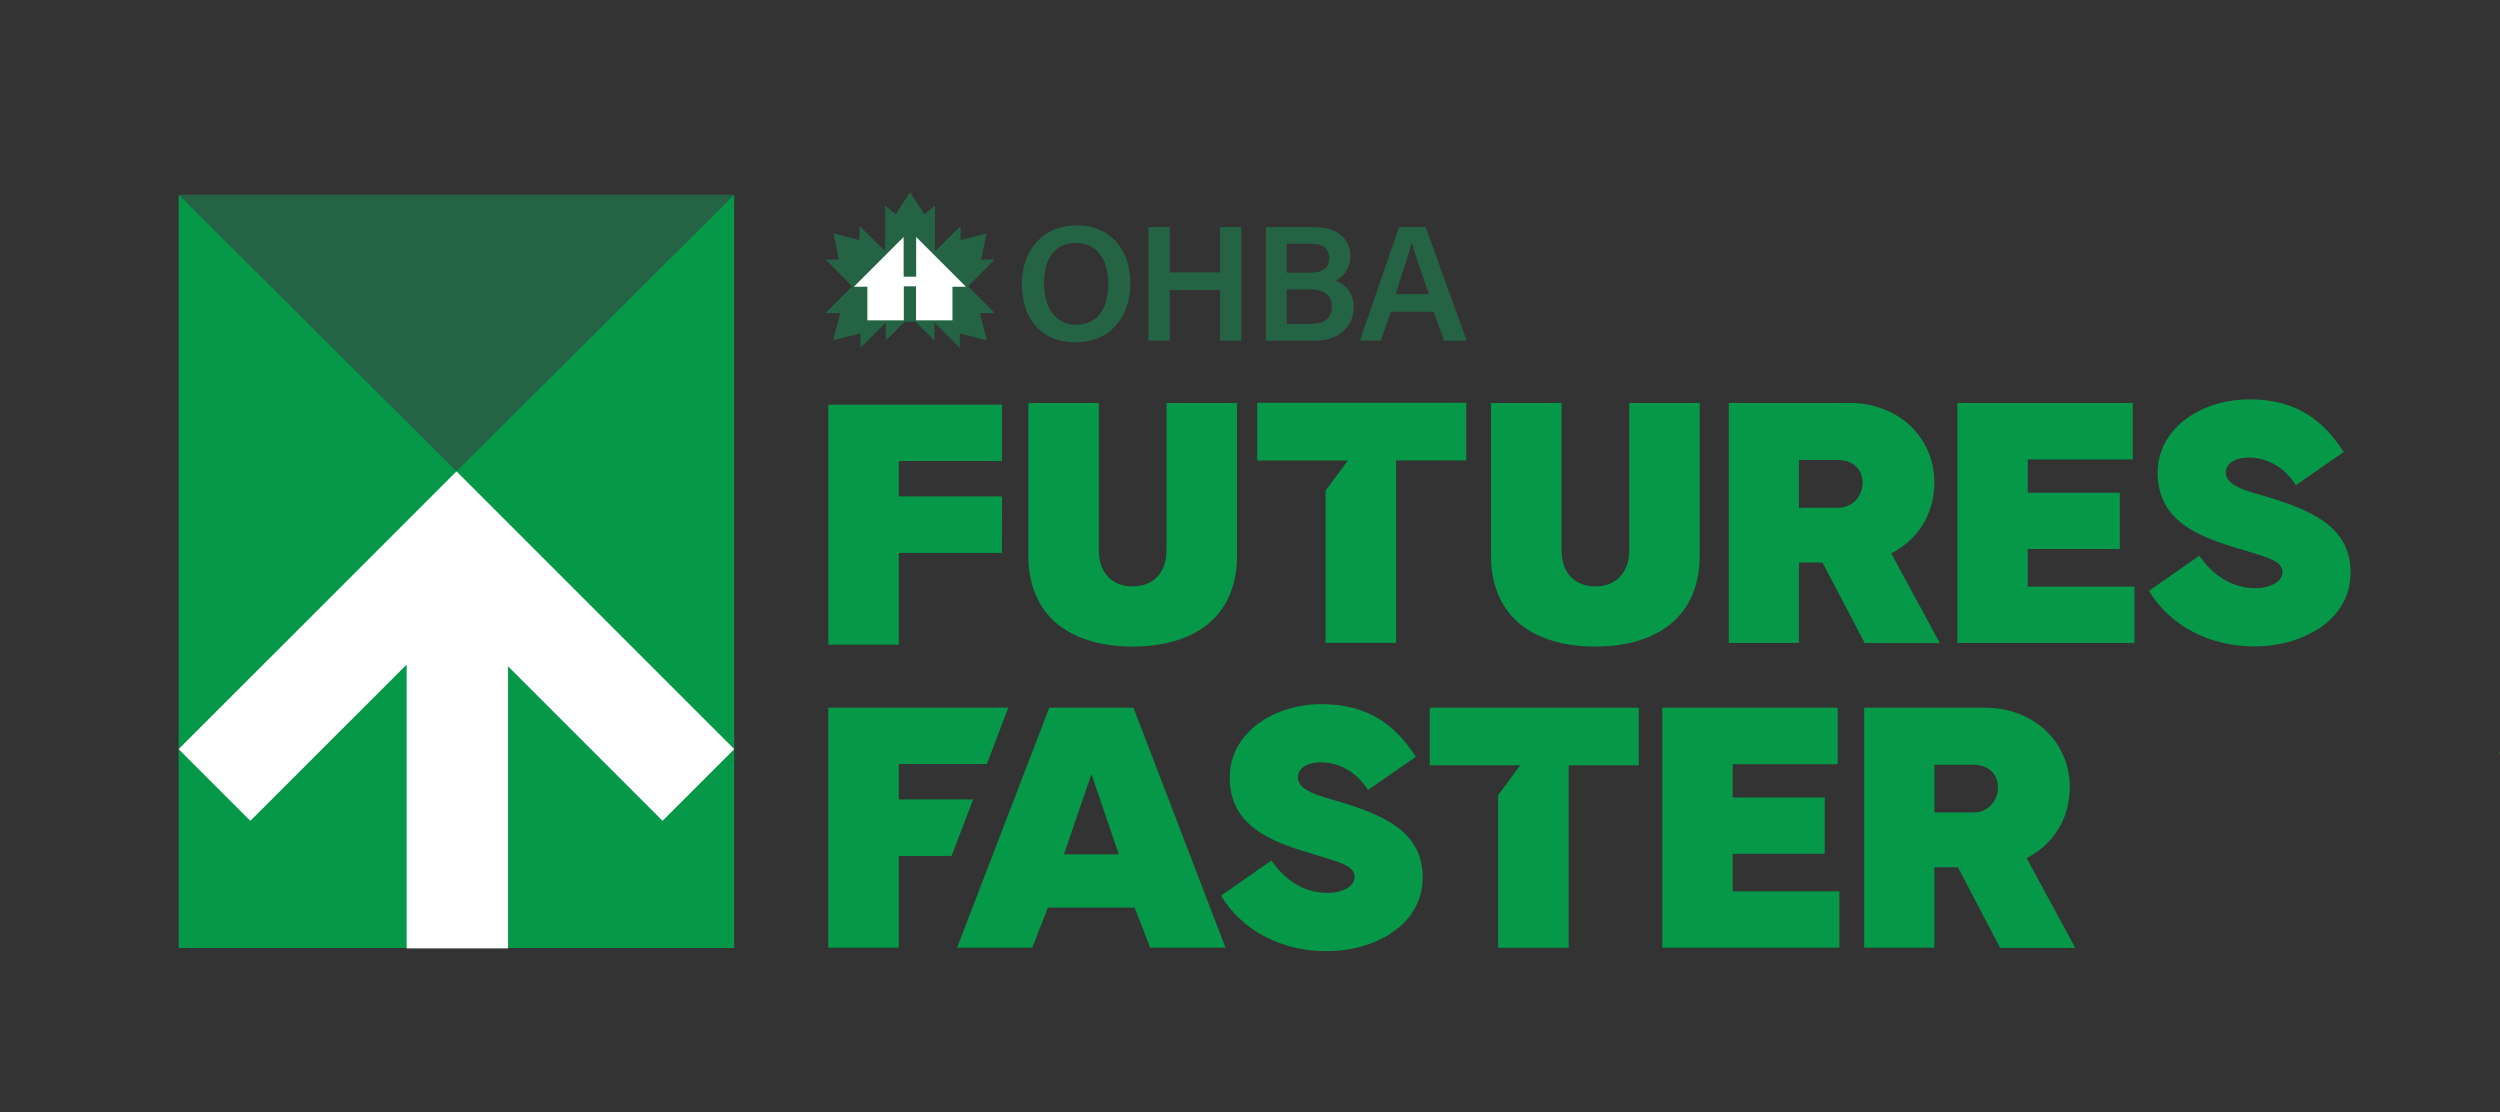 <?xml version="1.0" encoding="UTF-8"?>
<svg id="Layer_2" data-name="Layer 2" xmlns="http://www.w3.org/2000/svg" viewBox="0 0 417.42 185.67">
  <rect x="0" y="0" width="417.42" height="185.67" fill="#333333" stroke="none"/>
  <defs>
    <style>
      .cls-1 {
        fill: none;
      }

      .cls-2 {
        fill: #246444;
      }

      .cls-3 {
        fill: #fff;
      }

      .cls-4 {
        fill: #059849;
      }

      .cls-5 {
        fill: #38b34a;
      }
    </style>
  </defs>
  <g id="Layer_1-2" data-name="Layer 1">
    <g>
      <path class="cls-5" d="M417.3,125.71l.13.22v-.31l-.13.09Z"/>
      <g>
        <rect class="cls-4" x="29.83" y="32.6" width="92.76" height="125.68"/>
        <polygon class="cls-3" points="122.6 125.08 110.63 137.05 84.83 111.25 84.83 158.35 67.9 158.35 67.9 110.96 41.8 137.05 29.83 125.08 76.22 78.7 122.6 125.08"/>
        <polygon class="cls-2" points="76.22 78.7 29.83 32.53 122.6 32.53 76.22 78.7"/>
      </g>
      <g>
        <path class="cls-4" d="M326.83,67.28h29.27v9.44h-17.53v5.55h15.37v9.41h-15.37v6.26h17.82v9.41h-29.57v-40.07Z"/>
        <path class="cls-4" d="M367.23,92.8c2.36,3.48,5.67,5.4,9.35,5.4,2.57,0,4.52-1.12,4.52-2.63,0-1.89-2.15-2.42-7.44-4.01-6.61-1.98-13.4-4.57-13.4-12.63,0-7.55,7.44-12.25,15.31-12.25s12.37,3.54,15.76,8.79l-8,5.55c-1.59-2.63-4.46-4.63-7.88-4.63-1.92,0-3.81.8-3.81,2.51,0,1.86,2.39,2.77,5.4,3.63,9.03,2.54,15.43,5.43,15.43,13.07,0,8.23-8.41,12.33-15.99,12.33s-14.14-3.42-17.68-9.27l8.41-5.87Z"/>
      </g>
      <path class="cls-4" d="M138.29,118.16h30.07l-3.59,9.41h-14.71v5.9h12.43l-3.61,9.44h-8.82v15.32h-11.77v-40.07Z"/>
      <path class="cls-4" d="M138.29,67.57h29v9.41h-17.22v5.9h17.24l-.03,9.44h-17.21v15.32h-11.77v-40.07Z"/>
      <g>
        <g>
          <path class="cls-2" d="M188.74,47.31c0,5.26-3.09,9.84-9.18,9.84s-8.94-4.32-8.94-9.76,3.35-9.76,9.19-9.76c5.48,0,8.93,3.93,8.93,9.68ZM174.31,47.31c0,3.84,1.79,6.91,5.39,6.91,3.91,0,5.36-3.25,5.36-6.86s-1.65-6.8-5.4-6.8-5.35,2.93-5.35,6.75Z"/>
          <path class="cls-2" d="M191.75,37.91h3.56v7.58h8.4v-7.58h3.56v18.96h-3.56v-8.44h-8.4v8.44h-3.56v-18.96Z"/>
          <path class="cls-2" d="M211.35,37.91h7.94c4.39,0,6.17,2.29,6.17,4.81,0,2.16-1.18,3.56-2.52,4.12,1.29.46,3.09,1.8,3.09,4.4,0,3.36-2.61,5.64-6.49,5.64h-8.18v-18.96ZM218.82,45.53c2.22,0,3.12-.95,3.12-2.46s-1.1-2.37-2.91-2.37h-4.19v4.83h3.97ZM214.84,54.08h4.04c2.27,0,3.5-.99,3.5-2.93,0-1.71-1.1-2.83-3.68-2.83h-3.86v5.76Z"/>
          <path class="cls-2" d="M232.23,52.05l-1.67,4.83h-3.51l6.55-18.96h4.45l6.83,18.96h-3.75l-1.75-4.83h-7.15ZM238.58,49.1c-1.5-4.34-2.41-6.93-2.85-8.54h-.03c-.47,1.78-1.47,4.83-2.68,8.54h5.56Z"/>
        </g>
        <g>
          <polygon class="cls-2" points="151.95 32.07 154.34 35.78 156.11 34.34 156.11 41.96 160.38 37.73 160.38 40.1 164.7 38.99 163.82 43.35 166.05 43.35 161.64 47.81 166.09 52.27 163.59 52.27 164.79 56.82 160.24 55.66 160.24 58.08 156.02 53.85 156.02 56.87 152.86 53.71 152.63 53.71 151.05 53.71 147.89 56.87 147.89 53.85 143.66 58.08 143.66 55.66 139.11 56.82 140.32 52.27 137.81 52.27 142.27 47.81 137.86 43.35 140.06 43.35 139.2 38.99 143.52 40.1 143.52 37.73 147.8 41.96 147.8 34.34 149.56 35.78 151.95 32.07"/>
          <polygon class="cls-3" points="151.93 46.19 152.97 46.19 152.97 39.57 161.29 47.88 159.03 47.88 159.03 53.48 152.95 53.48 152.95 47.81 151.93 47.81 150.91 47.81 150.91 53.48 144.82 53.48 144.82 47.88 142.57 47.88 150.88 39.57 150.88 46.19 151.93 46.19"/>
        </g>
      </g>
      <path class="cls-4" d="M183.47,67.28v24.55c0,4.19,2.57,6.08,5.64,6.08s5.67-1.89,5.67-6.08v-24.55h11.77v25.41c0,10.36-7.2,15.26-17.44,15.26s-17.41-4.9-17.41-15.26v-25.41h11.77Z"/>
      <path class="cls-4" d="M209.91,67.27v9.62h15.13s-3.71,5.02-3.71,5.02v25.43h11.77v-30.46h11.72v-9.62h-34.9Z"/>
      <path class="cls-4" d="M260.72,67.28v24.55c0,4.19,2.57,6.08,5.64,6.08s5.67-1.89,5.67-6.08v-24.55h11.77v25.41c0,10.36-7.2,15.26-17.44,15.26s-17.41-4.9-17.41-15.26v-25.41h11.77Z"/>
      <path class="cls-4" d="M288.65,107.35v-40.07h20.21c7.76,0,14.11,5.43,14.11,13.28,0,5.46-2.92,9.65-7.2,11.83l8.12,14.99h-12.54l-7.05-13.46h-3.93v13.43h-11.71ZM300.37,76.81v7.97h6.52c2.51,0,4.1-2.01,4.1-4.22,0-2.1-1.51-3.75-4.1-3.75h-6.52Z"/>
      <path class="cls-4" d="M159.8,158.23l15.4-40.07h14.05l15.37,40.07h-12.57l-2.6-6.7h-14.49l-2.6,6.7h-12.57ZM177.63,142.65h9.18l-4.57-13.4-4.6,13.4Z"/>
      <path class="cls-4" d="M212.3,143.69c2.36,3.48,5.67,5.4,9.35,5.4,2.57,0,4.52-1.12,4.52-2.63,0-1.89-2.15-2.42-7.44-4.01-6.61-1.98-13.4-4.57-13.4-12.63,0-7.55,7.44-12.25,15.31-12.25s12.37,3.54,15.76,8.79l-8,5.55c-1.59-2.63-4.46-4.63-7.88-4.63-1.92,0-3.81.8-3.81,2.51,0,1.86,2.39,2.77,5.4,3.63,9.03,2.54,15.43,5.43,15.43,13.07,0,8.23-8.41,12.33-15.99,12.33s-14.14-3.42-17.68-9.27l8.41-5.87Z"/>
      <path class="cls-4" d="M238.72,118.16v9.62h15.11s-3.69,4.99-3.69,4.99v25.47h11.78v-30.46h11.71v-9.62h-34.91Z"/>
      <path class="cls-4" d="M277.56,118.16h29.27v9.44h-17.53v5.55h15.37v9.41h-15.37v6.26h17.82v9.41h-29.57v-40.07Z"/>
      <path class="cls-4" d="M311.26,158.23v-40.07h20.21c7.76,0,14.11,5.43,14.11,13.28,0,5.46-2.92,9.65-7.2,11.83l8.12,14.99h-12.54l-7.05-13.46h-3.93v13.43h-11.71ZM322.98,127.69v7.97h6.52c2.51,0,4.1-2.01,4.1-4.22,0-2.1-1.51-3.75-4.1-3.75h-6.52Z"/>
      <rect class="cls-1" width="417.3" height="185.67"/>
    </g>
  </g>
</svg>